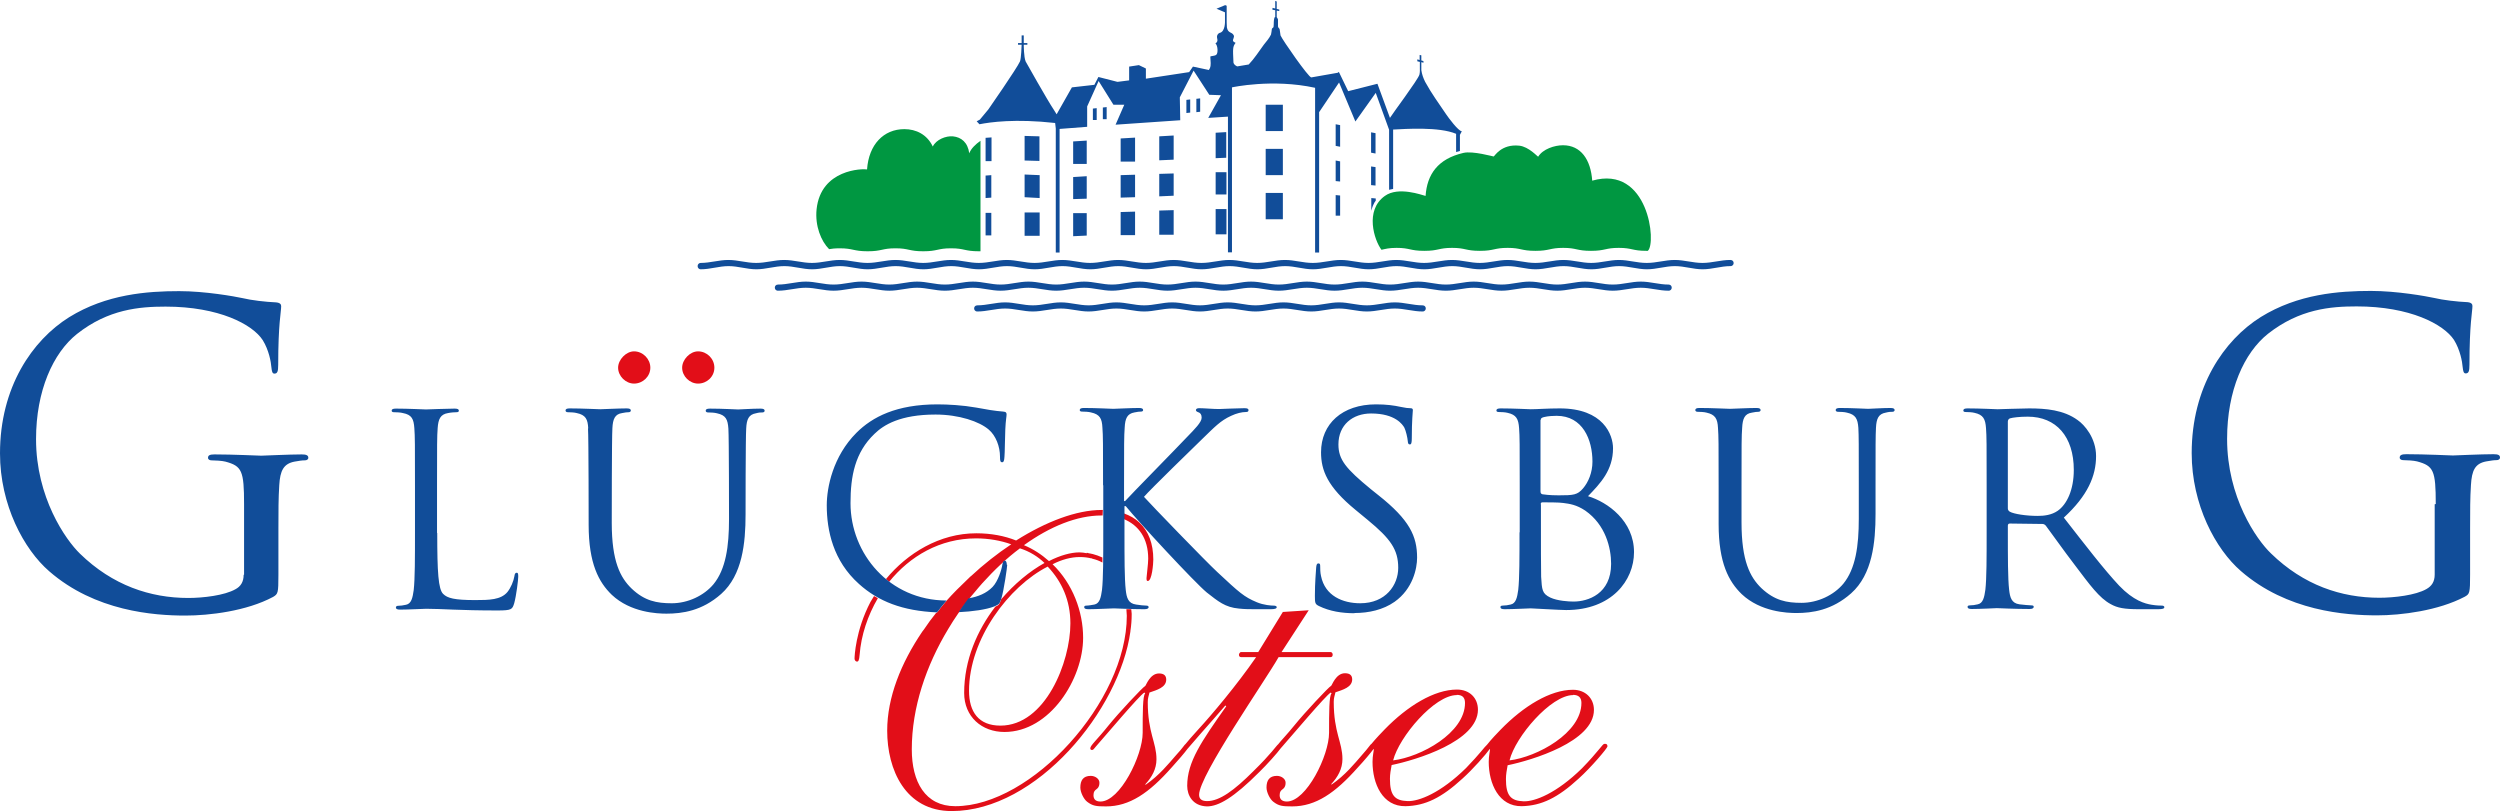 <?xml version="1.0" encoding="UTF-8"?><svg id="Ebene_2" xmlns="http://www.w3.org/2000/svg" viewBox="0 0 117.9 38.26"><defs><style>.cls-1{fill:#009741;}.cls-2{fill:#e20e18;}.cls-3{fill:#114d99;}</style></defs><g id="Ebene_1-2"><g id="logo-gluecksburg"><path id="green" class="cls-1" d="m46.24,6.64v5.21s-.07,0-.07,0c-.69,0-.68-.14-1.32-.14s-.63.14-1.31.14-.67-.14-1.31-.14-.63.14-1.31.14-.68-.14-1.32-.14c-.23,0-.38.02-.5.04-.38-.38-.67-1.1-.59-1.88.2-1.9,2.18-1.92,2.38-1.88.08-1.17.78-1.9,1.76-1.9.55,0,1.07.25,1.34.82.16-.33.62-.51.95-.48.39.04.7.28.77.8.08-.22.3-.43.53-.59m28.85,1.89c-.07-1.01-.54-1.68-1.38-1.68-.4,0-.95.18-1.17.54-.03,0-.44-.47-.89-.52-.86-.09-1.17.51-1.21.51-.03,0-.98-.27-1.42-.17-1.22.28-1.72,1.02-1.79,2.03-.17-.04-1.28-.46-1.92,0-.96.68-.5,2.09-.16,2.54.19-.04.34-.09.71-.09.64,0,.63.14,1.31.14h0c.68,0,.67-.14,1.31-.14s.63.14,1.31.14.67-.14,1.31-.14.63.14,1.31.14h0c.68,0,.67-.14,1.31-.14s.63.14,1.31.14.67-.14,1.31-.14.63.14,1.31.14h.06c.42-.34.04-4.07-2.62-3.31"/><path id="red" class="cls-2" d="m29.9,16.57c.42,0,.77.36.77.77s-.35.75-.77.75c-.39,0-.75-.35-.75-.75,0-.38.38-.77.75-.77m3.02,0c-.38,0-.75.39-.75.77,0,.41.36.75.75.75.42,0,.77-.33.77-.75s-.35-.77-.77-.77m8.13,11.82c-.71,1.36-.75,2.59-.75,2.67,0,.06.04.14.12.14.06,0,.1-.06.12-.32.07-.92.38-1.85.86-2.67-.06-.03-.12-.07-.18-.1-.06.09-.12.19-.17.28Zm12.69-3.74s0,0,0,0c.42.4.65.98.65,1.74,0,.18-.06,1.01-.26,1.01-.06,0-.06-.06-.06-.14s.08-.67.08-.91c0-.96-.45-1.58-1.15-1.87v-.27c.28.1.53.24.73.43Zm21.92,10.43c-.08,0-.28.36-1.05,1.15-1.2,1.18-2.23,1.58-2.76,1.56-.61-.02-.83-.28-.83-1.05,0-.22.04-.43.08-.65,1.16-.24,4.07-1.12,4.07-2.61,0-.55-.4-.95-.99-.95-1.07,0-2.33.77-3.41,1.88-.12.12-.48.5-.64.71-.11.09-.34.43-.99,1.1-1.2,1.18-2.23,1.58-2.76,1.56-.61-.02-.83-.28-.83-1.05,0-.22.04-.43.08-.65,1.16-.24,4.07-1.12,4.07-2.61,0-.55-.39-.95-.99-.95-1.07,0-2.33.77-3.41,1.88-.12.12-.45.47-.62.68-.06.03-.11.15-.46.54-.34.39-.77.93-1.42,1.38l-.02-.02c.31-.33.53-.72.53-1.18,0-.81-.41-1.24-.41-2.7,0-.2.04-.26.08-.45.35-.12.79-.24.79-.61,0-.18-.1-.29-.34-.29-.43,0-.61.57-.65.59-.12.06-1.26,1.28-1.72,1.85-.39.48-.65.74-.78.91-.1.08-.31.43-1.18,1.28-.89.89-1.58,1.4-2.17,1.4-.26,0-.38-.1-.38-.3,0-.91,3.14-5.41,3.75-6.49h2.45c.08,0,.1-.06.1-.12,0-.08-.06-.12-.1-.12h-2.31l1.28-1.97-1.22.08-1.16,1.89h-.83s-.08.06-.08.12.02.12.1.12h.71c-.91,1.32-2.11,2.74-2.71,3.39-.31.34-.5.56-.62.71-.05.03-.11.16-.46.54-.34.39-.77.93-1.42,1.38l-.02-.02c.31-.33.53-.72.53-1.18,0-.81-.41-1.24-.41-2.7,0-.2.04-.26.08-.45.35-.12.79-.24.79-.61,0-.18-.1-.29-.34-.29-.43,0-.61.57-.65.59-.12.06-1.26,1.28-1.72,1.85-.55.69-.87.95-.87,1.09,0,.04.02.08.08.08s.1-.06.18-.16c.47-.53,2.05-2.41,2.29-2.55l.04.04c-.12.1-.12.91-.12,1.86,0,1.07-1.07,3.24-1.99,3.24-.24,0-.33-.12-.33-.3,0-.35.28-.2.28-.59,0-.18-.2-.32-.41-.32-.36,0-.49.22-.49.55,0,.22.16.55.32.67.26.2.43.22.89.22,1.11,0,2.03-.63,3.1-1.84.3-.33.61-.69.74-.87.19-.21.46-.54.58-.67.53-.61.83-.93,1.21-1.38l.04.04c-1.17,1.66-1.84,2.62-1.84,3.75,0,.45.26.95.93.97.55,0,1.26-.41,2.47-1.62.36-.35.86-.91,1.01-1.12.02-.02.04-.05.07-.08.47-.53,2.05-2.41,2.29-2.55l.04.04c-.12.1-.12.91-.12,1.86,0,1.07-1.07,3.24-1.99,3.24-.24,0-.34-.12-.34-.3,0-.35.28-.2.28-.59,0-.18-.2-.32-.41-.32-.36,0-.49.22-.49.55,0,.22.16.55.32.67.26.2.43.22.89.22,1.11,0,2.03-.63,3.1-1.84.3-.32.6-.68.74-.87,0,0,.01.01.01.04,0,.06-.06.28-.06.57,0,1.03.47,2.11,1.56,2.09.93-.02,1.7-.4,2.68-1.3.49-.44,1.09-1.12,1.29-1.4,0,0,.01.01.01.04,0,.06-.06.28-.06.57,0,1.03.48,2.11,1.56,2.09.93-.02,1.7-.4,2.68-1.3.59-.53,1.36-1.44,1.36-1.52s-.04-.12-.1-.12Zm-1.48-2.31c.26,0,.4.12.4.38,0,1.42-2.09,2.55-3.39,2.71.27-1.11,1.95-3.08,3-3.08Zm-5.48,0c.26,0,.39.12.39.38,0,1.42-2.09,2.55-3.39,2.71.28-1.11,1.95-3.08,3-3.08Zm-16.69-8.72s-.04,0-.06,0c-1.18,0-2.62.55-4.03,1.44-.55-.22-1.18-.34-1.88-.34-1.73,0-3.25.94-4.26,2.16.05.04.09.09.15.13.98-1.21,2.4-2.05,4.1-2.05.59,0,1.16.1,1.66.28-.66.44-1.31.95-1.92,1.52h-.01s-.09.1-.14.14c-.34.32-.68.66-.99,1.01,0,0,0,0,0,0-.16.18-.3.37-.45.56,0,0-.02,0-.03,0-.21.26-.4.52-.58.79-.02.03-.05.06-.07.09h0c-1.01,1.49-1.66,3.11-1.66,4.68,0,1.83.85,3.79,3.04,3.79,4.01,0,7.92-4.77,8.43-8.47h0s0-.01,0-.02c.04-.26.06-.52.06-.77,0-.02,0-.03,0-.05,0-.08-.02-.14-.02-.21-.08,0-.15,0-.23,0h0c0,.1.02.2.02.31,0,4.05-4.5,8.98-8.09,8.98-1.42,0-2.05-1.15-2.05-2.68,0-1.98.68-3.96,1.72-5.68.29-.49.61-.95.96-1.39,0,0,0,0,0,0,.1-.13.2-.24.3-.36.12-.14.23-.28.35-.41.56-.62,1.15-1.18,1.77-1.64.45.14.85.39,1.16.69-.69.38-1.42.98-2.05,1.72,0,0,0,0,0,.01-.07.21-.1.26-.27.33-.85,1.11-1.47,2.51-1.47,4.07,0,1.12.83,1.84,1.9,1.84,2.15,0,3.71-2.51,3.71-4.44,0-1.24-.49-2.55-1.44-3.47.43-.22.87-.34,1.28-.34.19,0,.37.02.53.06.02,0,.05,0,.07.02.17.04.33.1.47.18,0,0,0,0,0,0h0c0-.08,0-.16,0-.24,0,0-.02,0-.03-.01-.13-.06-.27-.11-.42-.15-.04-.01-.09-.02-.14-.03-.05,0-.1-.03-.15-.03v.02c-.11-.02-.22-.04-.34-.04-.41,0-.91.14-1.44.41-.36-.32-.75-.57-1.18-.75,1.24-.89,2.51-1.4,3.65-1.4.02,0,.04,0,.06,0m-1.52,5.09c0,1.82-1.18,4.82-3.3,4.82-1.03,0-1.48-.65-1.48-1.64,0-2.45,1.88-4.93,3.71-5.86.67.71,1.07,1.6,1.07,2.68Z"/><path id="blue" class="cls-3" d="m63.14,3.39l.44.91,1.38-.35.59,1.61c.09-.16,1.33-1.81,1.39-2.04.03-.11.02-.28.02-.28v-.32s-.12-.03-.12-.03v-.09l.11.03v-.24s.08.02.08.02v.24l.1.03v.08l-.1-.03v.38c.03.2.09.37.18.55.3.55.64,1.01.99,1.53.1.15.58.8.74.8l-.09.17v.76l-.18.05v-.86c-.81-.34-2.39-.23-2.97-.2v2.8l-.19.04v-2.83s-.63-1.74-.63-1.74l-.96,1.35-.77-1.84-.94,1.4v6.62h-.19v-7.77c-2.02-.44-3.92-.02-3.92-.02v7.78h-.19v-6.4l-.93.06.6-1.07-.55-.02-.74-1.14-.65,1.26.02,1.08-3.05.21.41-.94h-.51s-.7-1.12-.7-1.12l-.54,1.2v.96l-1.3.1v5.83s-.18,0-.18,0v-5.85l-.03-.26c-1.88-.21-3.07-.04-3.57.06l-.13-.14.15-.08.4-.48s1.35-1.94,1.49-2.26c.06-.12.08-.79.08-.79h-.17v-.08h.17v-.36h.1v.36h.17s0,.08,0,.08h-.17s0,.58.09.79c0,0,1.02,1.82,1.33,2.28.03.04.13.21.13.21l.72-1.27,1.06-.12.19-.37.9.23.55-.07v-.65s.46-.07.46-.07l.33.16v.48l2.04-.31.18-.26.75.16.05-.09c.06-.14.03-.32.02-.51,0-.04,0-.05.04-.05.08-.02.17-.02.23-.06.11-.07.08-.46-.03-.54.18-.13.04-.24.08-.37.02-.07.08-.12.12-.13.28-.06.25-.58.25-.58v-.39l-.4-.17.41-.17.07.03v.69s0,.21.01.33c.05.29.23.2.32.37.05.09-.05.18-.03.27.03.04.02.04.12.09-.14.19-.13.26-.1.93.03.13.18.18.18.18l.54-.09c.26-.27.49-.63.71-.93.12-.15.26-.31.34-.48.02-.06.03-.2.04-.26.04-.11.09.01.09-.24,0-.05,0-.33.07-.33v-.32l-.13-.02v-.09l.13.03v-.36s.07.03.07.03v.35l.12.03v.07s-.12-.02-.12-.02v.31s.05.06.06.11v.32c.01.09.06.07.08.15l.04.28c.1.23,1.32,1.98,1.45,1.98l1.25-.22Zm-30.09,9.01c-.2,0-.2.3,0,.3.45,0,.86-.15,1.31-.15s.86.15,1.31.15.87-.15,1.32-.15.86.15,1.31.15.86-.15,1.31-.15.86.15,1.31.15.87-.15,1.32-.15.86.15,1.31.15.86-.15,1.31-.15.86.15,1.31.15.87-.15,1.32-.15.86.15,1.31.15.86-.15,1.31-.15.86.15,1.31.15.87-.15,1.32-.15.86.15,1.31.15.86-.15,1.31-.15.86.15,1.31.15.87-.15,1.32-.15.86.15,1.31.15.86-.15,1.31-.15.86.15,1.31.15.87-.15,1.32-.15.86.15,1.31.15.86-.15,1.31-.15.86.15,1.31.15.87-.15,1.32-.15.86.15,1.31.15.86-.15,1.31-.15.86.15,1.31.15.87-.15,1.32-.15.86.15,1.31.15.86-.15,1.31-.15.86.15,1.31.15.87-.15,1.32-.15.86.15,1.31.15.86-.15,1.31-.15h0c.2,0,.2-.29,0-.29h-.01c-.45,0-.86.14-1.31.14s-.86-.14-1.31-.14-.86.14-1.32.14-.86-.14-1.31-.14-.86.14-1.31.14-.86-.14-1.31-.14-.86.14-1.32.14-.86-.14-1.31-.14-.86.14-1.31.14-.86-.14-1.31-.14-.87.14-1.32.14-.86-.14-1.31-.14-.86.14-1.31.14-.86-.14-1.31-.14-.86.14-1.32.14-.86-.14-1.31-.14-.86.14-1.31.14-.86-.14-1.31-.14-.86.14-1.32.14-.86-.14-1.31-.14-.86.14-1.31.14-.86-.14-1.31-.14-.86.14-1.32.14-.86-.14-1.31-.14-.86.14-1.31.14-.86-.14-1.31-.14-.86.14-1.32.14-.86-.14-1.31-.14-.86.14-1.31.14-.86-.14-1.31-.14-.86.14-1.32.14-.86-.14-1.31-.14-.86.14-1.31.14-.86-.14-1.31-.14-.86.14-1.32.14-.86-.14-1.31-.14-.86.14-1.31.14m13.05,2c-.2,0-.2.29,0,.29.45,0,.86-.14,1.31-.14s.86.14,1.31.14.87-.14,1.32-.14.86.14,1.31.14.86-.14,1.31-.14.86.14,1.31.14.87-.14,1.32-.14.86.14,1.31.14.86-.14,1.31-.14.86.14,1.31.14.87-.14,1.32-.14.86.14,1.31.14.86-.14,1.31-.14.86.14,1.31.14.87-.14,1.32-.14.86.14,1.31.14c.2,0,.2-.29,0-.29-.45,0-.86-.14-1.31-.14s-.86.14-1.32.14-.86-.14-1.31-.14-.86.14-1.31.14-.86-.14-1.31-.14-.87.14-1.32.14-.86-.14-1.31-.14-.86.14-1.31.14-.86-.14-1.31-.14-.86.14-1.32.14-.86-.14-1.31-.14-.86.14-1.31.14-.86-.14-1.31-.14-.86.14-1.32.14-.86-.14-1.31-.14-.86.14-1.31.14m-9.4-.98c-.2,0-.2.29,0,.29.45,0,.86-.14,1.31-.14s.86.14,1.31.14.87-.14,1.32-.14.86.14,1.31.14.86-.14,1.31-.14.86.14,1.31.14.87-.14,1.32-.14.86.14,1.31.14.86-.14,1.31-.14.86.14,1.31.14.87-.14,1.32-.14.86.14,1.31.14.86-.14,1.31-.14.86.14,1.31.14.87-.14,1.32-.14.86.14,1.31.14.86-.14,1.31-.14.86.14,1.31.14.87-.14,1.32-.14.86.14,1.31.14.86-.14,1.31-.14.86.14,1.31.14.87-.14,1.32-.14.86.14,1.31.14.86-.14,1.31-.14.86.14,1.31.14.87-.14,1.32-.14.86.14,1.31.14.86-.14,1.31-.14.86.14,1.31.14.87-.14,1.32-.14.86.14,1.31.14c.2,0,.2-.29,0-.29-.45,0-.86-.14-1.31-.14s-.86.14-1.32.14-.86-.14-1.31-.14-.86.14-1.31.14-.86-.14-1.31-.14-.86.14-1.32.14-.86-.14-1.31-.14-.86.14-1.31.14-.86-.14-1.31-.14-.86.14-1.32.14-.86-.14-1.31-.14-.86.14-1.31.14-.86-.14-1.31-.14-.86.14-1.32.14-.86-.14-1.31-.14-.86.14-1.31.14-.86-.14-1.31-.14-.86.14-1.32.14-.86-.14-1.31-.14-.86.14-1.31.14-.86-.14-1.31-.14-.87.14-1.32.14-.86-.14-1.31-.14-.86.14-1.31.14-.86-.14-1.31-.14-.87.14-1.32.14-.86-.14-1.31-.14-.86.14-1.31.14-.86-.14-1.31-.14-.86.14-1.32.14-.86-.14-1.31-.14-.86.14-1.31.14m11.63-5.85l.7.02v-1.16l-.7-.02v1.16Zm0,1.73l.71.04v-1.08l-.71-.03v1.08Zm0,1.82h.71v-1.1h-.71s0,1.1,0,1.1Zm-1.84-4.62v1.1h.28v-1.12l-.28.02Zm0,1.78v1.06l.27-.02v-1.06s-.27.02-.27.02Zm0,1.76v1.06h.27s0-1.06,0-1.06h-.28Zm5.06-4.93v.55h.18v-.56l-.18.02Zm.47-.04v.55h.18v-.57l-.18.02Zm3.94-.36v.62l.18-.02v-.62l-.18.02Zm.47-.04v.62l.18-.02v-.63l-.18.02Zm-1.75,1.76v1.13l.68-.03v-1.14l-.68.04Zm0,1.77v1.06l.68-.03v-1.05l-.68.02Zm0,1.73v1.14h.68v-1.16l-.68.02Zm8.32-3.05l.21.04v-1.02l-.21-.04v1.02Zm0,1.66l.21.02v-.95l-.21-.04v.96Zm0,1.63h.21v-.95l-.21-.02v.96Zm1.67-2.97l.21.04v-.96l-.21-.04v.96Zm0,1.53l.21.02v-.87l-.21-.03v.88Zm-14.05-2.07v1.07h.64v-1.1l-.64.04Zm0,1.69v1.04l.64-.02v-1.06l-.64.04Zm0,1.71v1.08l.64-.03v-1.06h-.64Zm2.24-3.52v1.08h.68v-1.13l-.68.04Zm0,1.73v1.05l.68-.02v-1.06l-.68.02Zm0,1.73v1.09h.68s0-1.11,0-1.11l-.68.02Zm4.48-3.74v1.2s.5-.02.5-.02v-1.21l-.5.03Zm0,1.87v1.04h.51v-1.05h-.51Zm0,1.74v1.18h.51s0-1.19,0-1.19h-.51Zm2.36-3.69h.81v-1.24h-.81v1.24Zm0,2.08h.81v-1.24h-.81v1.24Zm0,2.08h.81v-1.24h-.81v1.24Zm4.98-.4c.1-.38.21-.47.21-.47v-.11l-.21-.02v.59ZM11.49,27.11c0,.33-.14.55-.39.68-.51.29-1.52.41-2.22.41-1.79,0-3.57-.59-5.11-2.09-.68-.66-2.07-2.65-2.07-5.4,0-2.28.8-4.06,1.93-4.96,1.48-1.17,2.95-1.29,4.18-1.29,2.52,0,4.1.84,4.58,1.58.29.47.39,1.02.41,1.29.02.18.04.29.14.29.14,0,.18-.1.18-.41,0-1.95.14-2.5.14-2.77,0-.08-.04-.16-.24-.18-.49-.02-1.17-.1-1.58-.2-.37-.08-1.76-.33-2.99-.33-1.5,0-3.43.14-5.19,1.23-1.74,1.09-3.26,3.3-3.26,6.42,0,2.44,1.13,4.53,2.32,5.56,2.17,1.89,4.94,2.09,6.42,2.09,1.13,0,2.89-.21,4.14-.88.23-.14.25-.17.25-1.05v-2.19c0-.82,0-1.4.04-2.03.04-.68.2-1.01.72-1.11.23-.04.35-.06.49-.06.08,0,.16-.04.16-.12,0-.12-.1-.16-.31-.16-.58,0-1.81.06-1.91.06s-1.33-.06-2.2-.06c-.22,0-.31.04-.31.16,0,.08.08.12.16.12.17,0,.51.02.66.06.78.21.88.43.88,2.01v3.32Zm9.13-1.97c0,1.84.05,2.65.28,2.87.2.2.53.29,1.51.29.66,0,1.21-.01,1.52-.38.16-.2.29-.51.33-.75.01-.1.04-.16.11-.16.06,0,.07.05.07.19s-.09.89-.19,1.25c-.09.29-.12.34-.79.34-1.81,0-2.63-.08-3.36-.08-.11,0-.85.04-1.23.04-.14,0-.2-.03-.2-.1,0-.04.03-.08.1-.08.11,0,.26-.02.38-.05.25-.05.31-.33.36-.69.06-.53.06-1.52.06-2.72v-2.21c0-1.96,0-2.31-.03-2.71-.03-.43-.12-.63-.54-.71-.1-.03-.31-.04-.43-.04-.05,0-.1-.02-.1-.07,0-.07.06-.1.2-.1.56,0,1.35.04,1.42.04s.98-.04,1.35-.04c.14,0,.2.03.2.1,0,.05-.05.07-.1.07-.09,0-.26.01-.41.04-.36.06-.46.28-.49.71-.03.4-.03.75-.03,2.71v2.23Zm7.12-4.94c-.02-.43-.12-.63-.54-.72-.1-.03-.31-.04-.43-.04-.05,0-.1-.03-.1-.08,0-.07.06-.1.2-.1.57,0,1.33.04,1.44.04s.86-.04,1.24-.04c.14,0,.2.03.2.1,0,.05-.05.08-.1.08-.09,0-.16.01-.31.04-.34.05-.44.28-.46.72-.03.4-.03,4.46-.03,4.46,0,1.81.4,2.58.94,3.1.61.58,1.18.69,1.89.69.76,0,1.52-.36,1.97-.9.58-.71.73-1.78.73-3.07,0,0,0-3.87-.03-4.27-.03-.43-.12-.63-.54-.72-.1-.03-.31-.04-.43-.04-.05,0-.1-.03-.1-.08,0-.07.06-.1.2-.1.57,0,1.25.04,1.33.04.09,0,.68-.04,1.05-.04.14,0,.2.03.2.1,0,.05-.05.08-.1.08-.09,0-.16,0-.31.04-.34.06-.44.28-.46.72-.03.4-.03,4.05-.03,4.05,0,1.35-.15,2.86-1.15,3.75-.9.8-1.84.93-2.58.93-.43,0-1.69-.05-2.58-.89-.61-.59-1.09-1.47-1.09-3.3,0,0,0-4.14-.03-4.54Zm36.14,8.72c-.59,0-1.17-.09-1.68-.34-.18-.09-.19-.14-.19-.48,0-.63.05-1.13.06-1.33.01-.14.04-.2.1-.2.08,0,.09.04.09.14,0,.11,0,.29.04.46.19.93,1.02,1.28,1.85,1.28,1.2,0,1.79-.86,1.79-1.67,0-.86-.36-1.37-1.44-2.26l-.57-.47c-1.33-1.09-1.63-1.87-1.63-2.72,0-1.34,1-2.26,2.59-2.26.49,0,.85.05,1.17.12.24.05.34.06.44.06s.13.03.13.09-.05.48-.05,1.33c0,.2-.02.29-.09.29-.08,0-.09-.06-.1-.16-.01-.15-.09-.49-.16-.63-.08-.14-.42-.67-1.57-.67-.87,0-1.54.54-1.54,1.46,0,.72.35,1.14,1.53,2.11l.35.28c1.48,1.17,1.83,1.94,1.83,2.95,0,.51-.2,1.47-1.06,2.08-.54.38-1.22.53-1.89.53m8.78-5.13c0-.06.03-.09.08-.09.19,0,.81,0,.98.03.3.04.62.08,1.04.36.96.67,1.22,1.76,1.22,2.51,0,1.42-1.09,1.78-1.77,1.78-.23,0-.76-.03-1.1-.19-.39-.19-.39-.36-.43-.98-.01-.19-.01-1.74-.01-2.71v-.71Zm0-3.97c0-.08.04-.11.15-.14.2-.05.46-.06.6-.06,1.23,0,1.69,1.12,1.69,2.16,0,.51-.19.97-.45,1.27-.26.3-.44.32-1.14.32-.46,0-.69-.04-.77-.05-.06-.02-.09-.05-.09-.14v-3.36Zm-1,5.29c0,1.2,0,2.19-.06,2.72-.05.36-.11.64-.36.69-.11.03-.26.05-.38.05-.08,0-.1.04-.1.07,0,.07.06.1.2.1.38,0,1.17-.04,1.23-.04.1,0,1.38.08,1.67.08,2.14,0,3.2-1.39,3.2-2.73,0-1.47-1.24-2.36-2.17-2.64.59-.61,1.18-1.23,1.18-2.26,0-.63-.45-1.88-2.51-1.88-.58,0-1.07.04-1.37.04-.06,0-.85-.04-1.42-.04-.14,0-.2.03-.2.1,0,.05.05.07.1.07.11,0,.33.01.43.04.41.09.51.29.54.72.03.4.03.75.03,2.71v2.21Zm9.39-2.21c0-1.96,0-2.31-.03-2.71-.02-.43-.13-.63-.54-.72-.1-.03-.32-.04-.43-.04-.05,0-.1-.03-.1-.08,0-.07.06-.1.2-.1.56,0,1.33.04,1.44.04s.86-.04,1.24-.04c.14,0,.2.03.2.1,0,.05-.05.08-.1.08-.09,0-.16.01-.31.04-.34.05-.44.28-.46.72-.03.4-.03.75-.03,2.71v1.75c0,1.81.4,2.58.94,3.1.62.58,1.18.69,1.89.69.76,0,1.52-.36,1.97-.9.58-.71.73-1.78.73-3.07v-1.57c0-1.96,0-2.31-.02-2.71-.03-.43-.13-.63-.54-.72-.1-.03-.31-.04-.43-.04-.05,0-.1-.03-.1-.08,0-.07.06-.1.2-.1.57,0,1.25.04,1.33.04.09,0,.68-.04,1.05-.04.14,0,.2.03.2.1,0,.05-.05.08-.1.08-.09,0-.16,0-.32.04-.34.06-.44.28-.46.72-.02.4-.02.75-.02,2.71v1.34c0,1.35-.15,2.86-1.15,3.75-.9.8-1.84.93-2.58.93-.43,0-1.69-.05-2.58-.89-.61-.59-1.09-1.47-1.09-3.3v-1.83Zm13.64-3.01c0-.07.04-.13.1-.15.13-.04.46-.08.84-.08,1.34,0,2.17.94,2.17,2.51,0,.95-.33,1.63-.76,1.93-.29.2-.64.24-.94.24-.55,0-1.13-.09-1.32-.2-.06-.04-.09-.09-.09-.15v-4.1Zm-1,5.21c0,1.2,0,2.19-.06,2.72-.05.36-.11.64-.36.69-.11.03-.26.05-.38.05-.08,0-.1.04-.1.07,0,.07.06.1.2.1.38,0,1.17-.04,1.18-.04.06,0,.85.04,1.54.04.14,0,.2-.04.2-.1,0-.04-.02-.07-.1-.07-.11,0-.39-.03-.57-.05-.38-.05-.45-.33-.49-.69-.06-.53-.06-1.52-.06-2.72v-.3c0-.06.03-.1.09-.1l1.54.02c.07,0,.11.03.16.08.25.33.84,1.17,1.37,1.86.71.94,1.15,1.55,1.69,1.84.32.18.64.24,1.34.24h.89c.23,0,.3-.03.3-.1,0-.04-.05-.07-.11-.07-.07,0-.25,0-.49-.04-.31-.05-.85-.19-1.53-.9-.73-.78-1.58-1.89-2.61-3.21,1.13-1.04,1.52-1.97,1.52-2.9,0-.86-.55-1.48-.87-1.7-.66-.48-1.5-.55-2.29-.55-.39,0-1.34.04-1.48.04-.06,0-.85-.04-1.42-.04-.14,0-.2.03-.2.1,0,.05.05.07.1.07.11,0,.33.01.43.04.41.09.51.29.54.72.03.4.03.75.03,2.71v2.21Zm21.18-1.32c0-1.58-.1-1.8-.88-2.01-.15-.04-.49-.06-.66-.06-.08,0-.16-.04-.16-.12,0-.12.1-.16.31-.16.88,0,2.11.06,2.2.06s1.33-.06,1.91-.06c.22,0,.31.04.31.16,0,.08-.08.12-.16.12-.13,0-.25.02-.49.06-.53.1-.68.43-.72,1.11-.04.62-.04,1.21-.04,2.03v2.19c0,.88-.02.92-.25,1.05-1.25.66-3,.88-4.14.88-1.48,0-4.25-.2-6.42-2.09-1.19-1.03-2.32-3.12-2.32-5.56,0-3.12,1.52-5.33,3.26-6.42,1.76-1.09,3.69-1.23,5.19-1.23,1.23,0,2.61.25,2.98.33.41.1,1.09.18,1.58.2.19.02.23.1.23.18,0,.27-.14.82-.14,2.77,0,.31-.04.41-.18.41-.1,0-.12-.12-.14-.29-.02-.27-.12-.82-.41-1.29-.49-.74-2.07-1.58-4.59-1.58-1.23,0-2.69.12-4.18,1.29-1.13.9-1.93,2.67-1.93,4.96,0,2.75,1.38,4.74,2.07,5.4,1.54,1.5,3.32,2.09,5.11,2.09.7,0,1.72-.12,2.22-.41.25-.14.39-.35.39-.68v-3.32Zm-67.37,2.87c0,.09-.15,1.18-.28,1.6-.08.24-.1.26-.33.36-.38.15-1.03.24-1.68.27.15-.22.3-.44.46-.65.46-.08.85-.24,1.14-.54.26-.27.43-.83.46-1.05.03-.14.05-.19.12-.19.06,0,.09.09.09.19Zm-2.86,1.68c-.16.18-.3.37-.45.56-1.63-.07-2.77-.52-3.68-1.34-1.22-1.09-1.52-2.52-1.52-3.71,0-.84.29-2.31,1.4-3.42.75-.75,1.89-1.34,3.82-1.34.5,0,1.2.04,1.82.15.48.09.88.16,1.28.19.14.01.16.06.16.14,0,.1-.04.25-.06.7-.02.41-.02,1.1-.04,1.29-.01.19-.04.26-.11.26-.09,0-.1-.09-.1-.26,0-.49-.2-1-.53-1.28-.44-.38-1.4-.71-2.51-.71-1.67,0-2.45.49-2.88.91-.92.88-1.13,1.99-1.13,3.27,0,2.39,1.84,4.58,4.52,4.59Zm7.38-5.44c0-1.96,0-2.31-.03-2.71-.02-.43-.12-.63-.54-.72-.1-.03-.31-.04-.43-.04-.05,0-.1-.02-.1-.07,0-.07.06-.1.2-.1.57,0,1.31.04,1.38.04.11,0,.84-.04,1.21-.04.14,0,.2.03.2.1,0,.05-.05.07-.1.07-.09,0-.16.01-.31.04-.34.06-.44.28-.46.72-.03.4-.03.75-.03,2.71v.75h.05c.21-.24,2.48-2.55,2.93-3.03.35-.36.68-.69.68-.9,0-.15-.06-.23-.16-.26-.06-.02-.11-.05-.11-.1,0-.06.06-.09.15-.09.25,0,.64.04.94.04.06,0,.89-.04,1.2-.04.14,0,.19.03.19.09s-.03.09-.12.09c-.19,0-.45.06-.7.18-.51.23-.79.54-1.35,1.08-.31.3-2.5,2.43-2.76,2.74.33.37,2.93,3.06,3.45,3.54,1.05.98,1.27,1.18,1.87,1.43.33.14.69.16.78.16s.16.02.16.07c0,.06-.06.1-.28.1h-.64c-.35,0-.59,0-.86-.03-.66-.06-.98-.34-1.52-.76-.56-.46-3.22-3.33-3.82-4.07h-.06v1.23c0,1.2,0,2.19.06,2.72.04.36.11.64.49.69.18.03.38.05.49.05.07,0,.1.04.1.07,0,.06-.06.1-.2.1-.61,0-1.34-.04-1.44-.04s-.83.04-1.2.04c-.14,0-.2-.03-.2-.1,0-.04.03-.07.1-.07.11,0,.26-.03.38-.05.25-.05.31-.33.36-.69.06-.53.06-1.52.06-2.72v-2.21Z"/></g></g></svg>
